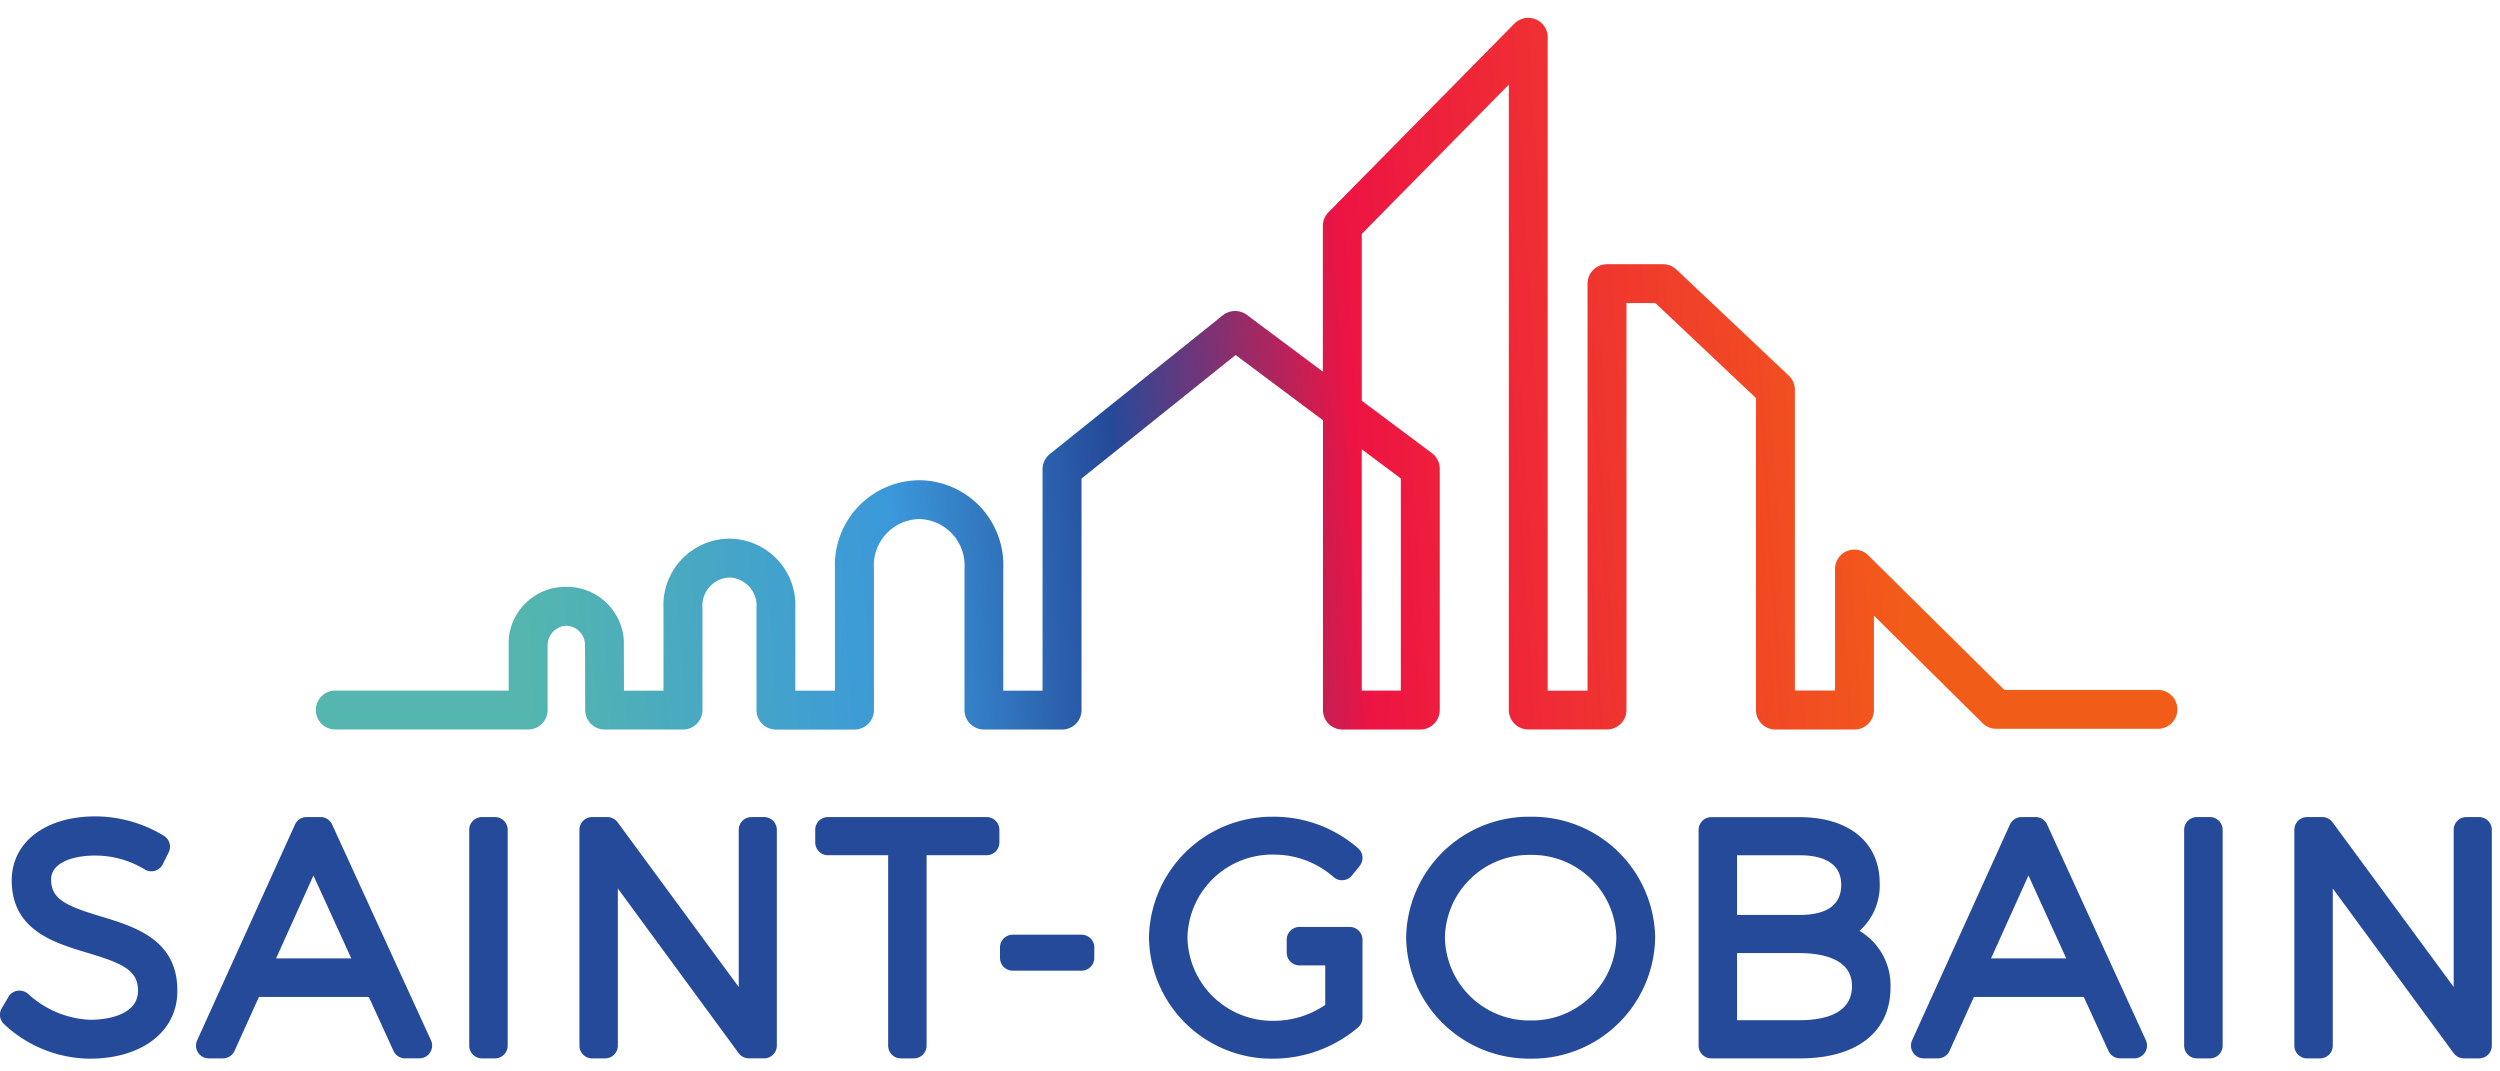 <svg id="logo-st-gobain" xmlns="http://www.w3.org/2000/svg" width="140" height="60">
    <defs>
        <linearGradient id="linear-gradient" y1=".291" x2="1" y2=".267" gradientUnits="objectBoundingBox">
            <stop offset="0" stop-color="#54b6ae"/>
            <stop offset=".1" stop-color="#54b6ae"/>
            <stop offset=".3" stop-color="#3b98da"/>
            <stop offset=".42" stop-color="#254a9a"/>
            <stop offset=".55" stop-color="#ed1443"/>
            <stop offset=".84" stop-color="#f25c19"/>
            <stop offset="1" stop-color="#f25c19"/>
        </linearGradient>
        <style>
            .cls-2{fill:#254a9a}
        </style>
    </defs>
    <path id="Rectangle_781" data-name="Rectangle 781" style="fill:none" d="M0 0h140v60H0z"/>
    <g id="g3304" transform="translate(0 1)">
        <g id="g2906" transform="translate(0 44.721)">
            <path id="path2908" class="cls-2" d="M3.817 3.784C1.881 3.2 1.033 2.825 1.033 1.718c0-.991 1.32-1.342 2.45-1.342a5.333 5.333 0 0 1 2.773.766.711.711 0 0 0 .577.09.716.716 0 0 0 .453-.37L7.615.2a.716.716 0 0 0-.248-.918 7.413 7.413 0 0 0-3.85-1.1c-2.8 0-4.69 1.44-4.69 3.584 0 2.785 2.353 3.489 4.241 4.057 1.977.592 2.842.973 2.831 2.15s-1.39 1.6-2.691 1.6A5.469 5.469 0 0 1-.221 8.154a.759.759 0 0 0-.6-.213.714.714 0 0 0-.532.344l-.379.64a.712.712 0 0 0 .112.873 7.087 7.087 0 0 0 4.806 1.953c2.94 0 4.915-1.525 4.915-3.787.023-2.873-2.367-3.6-4.286-4.181" transform="translate(1.83 1.814)"/>
        </g>
        <g id="g2910" transform="translate(10.976 44.755)">
            <path id="path2912" class="cls-2" d="M5.152.282A.715.715 0 0 0 4.5-.135h-.775a.711.711 0 0 0-.65.419l-5.481 12.084a.718.718 0 0 0 .049.683.713.713 0 0 0 .6.328h.795a.714.714 0 0 0 .651-.42l1.366-3.02h6.153l1.382 3.022a.715.715 0 0 0 .649.417h.8a.714.714 0 0 0 .649-1.013zm-3.139 7.5 2.095-4.643 2.119 4.643H2.013" transform="translate(2.47 .135)"/>
        </g>
        <g id="g2914" transform="translate(26.277 44.756)">
            <path id="path2916" class="cls-2" d="M.973 0H.248a.715.715 0 0 0-.714.714V12.8a.714.714 0 0 0 .714.714h.725a.714.714 0 0 0 .714-.714V.714A.715.715 0 0 0 .973 0" transform="translate(.466)"/>
        </g>
        <g id="g2918" transform="translate(32.448 44.756)">
            <path id="path2920" class="cls-2" d="M6.992 0h-.708a.714.714 0 0 0-.715.714v8.8L-1.215.291A.712.712 0 0 0-1.791 0h-.847a.714.714 0 0 0-.714.714V12.8a.713.713 0 0 0 .714.714h.725A.714.714 0 0 0-1.2 12.8V4l6.765 9.222a.716.716 0 0 0 .577.29h.847a.714.714 0 0 0 .714-.714V.714A.715.715 0 0 0 6.992 0" transform="translate(3.352)"/>
        </g>
        <g id="g2922" transform="translate(45.655 44.756)">
            <path id="path2924" class="cls-2" d="M6.49 0H-2.4a.714.714 0 0 0-.713.714v.71a.713.713 0 0 0 .713.713H.97V12.8a.714.714 0 0 0 .714.714h.724a.714.714 0 0 0 .716-.714V2.137H6.49a.714.714 0 0 0 .71-.713v-.71A.714.714 0 0 0 6.49 0" transform="translate(3.111)"/>
        </g>
        <g id="g2926" transform="translate(56 51.343)">
            <path id="path2928" class="cls-2" d="M3.09 0H-.767a.714.714 0 0 0-.714.714V1.3a.714.714 0 0 0 .714.714H3.09A.713.713 0 0 0 3.8 1.3V.714A.713.713 0 0 0 3.09 0" transform="translate(1.481)"/>
        </g>
        <g id="g2930" transform="translate(64.342 44.737)">
            <path id="path2932" class="cls-2" d="M7.6 4.172H4.786a.715.715 0 0 0-.715.714v.726a.715.715 0 0 0 .715.714h1.443v2.211a5.113 5.113 0 0 1-2.882.891 4.755 4.755 0 0 1-4.834-4.661A4.748 4.748 0 0 1 3.348.121a5.056 5.056 0 0 1 3.343 1.252.714.714 0 0 0 1.033-.083l.433-.535a.716.716 0 0 0-.086-.987A7.161 7.161 0 0 0 3.348-2a6.889 6.889 0 0 0-6.991 6.767 6.877 6.877 0 0 0 6.956 6.781A7.379 7.379 0 0 0 8.067 9.8a.716.716 0 0 0 .248-.542V4.886a.716.716 0 0 0-.715-.714" transform="translate(3.643 2)"/>
        </g>
        <g id="g2934" transform="translate(78.744 44.737)">
            <path id="path2936" class="cls-2" d="M4.713 0a6.879 6.879 0 0 0-6.972 6.765 6.886 6.886 0 0 0 6.972 6.782 6.887 6.887 0 0 0 6.973-6.782A6.88 6.88 0 0 0 4.713 0m0 11.41a4.73 4.73 0 0 1-4.8-4.645 4.721 4.721 0 0 1 4.8-4.627 4.721 4.721 0 0 1 4.8 4.627 4.73 4.73 0 0 1-4.8 4.645" transform="translate(2.259)"/>
        </g>
        <g id="g2938" transform="translate(95.121 44.755)">
            <path id="path2940" class="cls-2" d="M6.091 4.309a3.4 3.4 0 0 0 1.131-2.67c0-2.285-1.718-3.7-4.483-3.7h-4.945a.714.714 0 0 0-.713.714v12.081a.714.714 0 0 0 .713.714h4.98c3.165 0 5.053-1.482 5.053-3.963a3.54 3.54 0 0 0-1.736-3.176m-3.37-.894H-.766V.073h3.487c1.069 0 2.346.286 2.346 1.654 0 1.12-.789 1.689-2.346 1.689M-.766 5.552h3.487c1.1 0 2.95.24 2.95 1.844 0 1.582-1.6 1.914-2.95 1.914H-.766V5.552" transform="translate(2.92 2.066)"/>
        </g>
        <g id="g2942" transform="translate(107.014 44.755)">
            <path id="path2944" class="cls-2" d="M5.153.282A.715.715 0 0 0 4.5-.135h-.775a.715.715 0 0 0-.652.419l-5.48 12.084a.712.712 0 0 0 .051.683.71.71 0 0 0 .6.328h.795a.714.714 0 0 0 .651-.42l1.366-3.02h6.151l1.383 3.022a.717.717 0 0 0 .65.417h.795a.716.716 0 0 0 .65-1.013zm-3.139 7.5 2.095-4.643 2.118 4.643H2.014" transform="translate(2.47 .135)"/>
        </g>
        <g id="g2946" transform="translate(122.312 44.756)">
            <path id="path2948" class="cls-2" d="M.974 0H.248a.716.716 0 0 0-.715.714V12.8a.715.715 0 0 0 .715.714h.726a.716.716 0 0 0 .716-.714V.714A.716.716 0 0 0 .974 0" transform="translate(.467)"/>
        </g>
        <g id="g2950" transform="translate(128.484 44.756)">
            <path id="path2952" class="cls-2" d="M6.993 0h-.71a.714.714 0 0 0-.713.714v8.8L-1.214.291A.711.711 0 0 0-1.79 0h-.847a.715.715 0 0 0-.715.714V12.8a.714.714 0 0 0 .715.714h.726A.713.713 0 0 0-1.2 12.8V4l6.77 9.223a.714.714 0 0 0 .575.29h.848a.713.713 0 0 0 .713-.714V.714A.714.714 0 0 0 6.993 0" transform="translate(3.352)"/>
        </g>
        <g id="g2954" transform="translate(17.688)">
            <g id="g2956">
                <g id="g2962">
                    <g id="g2964">
                        <path id="path2982" d="M86.42-26.133v11.88h-2.187v-13.514zm42.4 11.841h-8.6l-.061-.06-7.568-7.485a1.1 1.1 0 0 0-1.185-.231 1.086 1.086 0 0 0-.671 1v6.81h-2.248V-31.1a1.094 1.094 0 0 0-.342-.792l-6.287-5.938a1.086 1.086 0 0 0-.748-.3h-3.144a1.091 1.091 0 0 0-1.09 1.089v22.79h-2.231V-50.84a1.084 1.084 0 0 0-.676-1.007 1.1 1.1 0 0 0-1.189.243L82.368-41.039a1.081 1.081 0 0 0-.314.764v8.162L77.791-35.3a1.114 1.114 0 0 0-1.333.023L66.764-27.5a1.085 1.085 0 0 0-.407.85v12.4h-2.2v-6.834a4.744 4.744 0 0 0-4.713-4.95 4.757 4.757 0 0 0-4.713 4.974v6.81h-2.22v-4.636a3.713 3.713 0 0 0-3.691-3.875 3.715 3.715 0 0 0-3.691 3.879v4.634h-2.213v-.206c0-.934-.007-2.131-.007-2.611a3.2 3.2 0 0 0-3.225-3 3.191 3.191 0 0 0-3.225 2.981v2.829h-9.707a1.091 1.091 0 0 0-1.09 1.089 1.082 1.082 0 0 0 .319.771 1.081 1.081 0 0 0 .77.319h10.8a1.079 1.079 0 0 0 .77-.319 1.082 1.082 0 0 0 .32-.77v-3.721a1.111 1.111 0 0 1 1.046-1 1.084 1.084 0 0 1 1.047 1.035l.011 3.693a1.092 1.092 0 0 0 1.089 1.085h4.389a1.091 1.091 0 0 0 1.089-1.089v-5.722a1.572 1.572 0 0 1 1.512-1.7 1.57 1.57 0 0 1 1.513 1.7v5.723a1.09 1.09 0 0 0 1.088 1.09h4.4a1.1 1.1 0 0 0 .771-.319 1.1 1.1 0 0 0 .319-.77v-7.9a2.6 2.6 0 0 1 2.536-2.8 2.6 2.6 0 0 1 2.535 2.773v7.924a1.091 1.091 0 0 0 1.089 1.089h4.376a1.09 1.09 0 0 0 1.089-1.089v-12.965l.078-.063 8.55-6.855 4.892 3.653v16.231a1.091 1.091 0 0 0 1.089 1.089h4.361a1.091 1.091 0 0 0 1.09-1.09v-13.516a1.1 1.1 0 0 0-.438-.872l-3.928-2.934v-9.342l.06-.061 8.174-8.3v35.021a1.091 1.091 0 0 0 1.089 1.089h4.41a1.091 1.091 0 0 0 1.089-1.089v-22.787h1.621l.06.057 5.572 5.262v17.473a1.091 1.091 0 0 0 1.089 1.089h4.427a1.091 1.091 0 0 0 1.09-1.089v-5.291L119-12.429a1.086 1.086 0 0 0 .765.315h9.053a1.091 1.091 0 0 0 1.09-1.089 1.09 1.09 0 0 0-1.09-1.089" transform="translate(-25.662 51.927)" style="fill:url(#linear-gradient)"/>
                    </g>
                </g>
            </g>
        </g>
    </g>
</svg>
